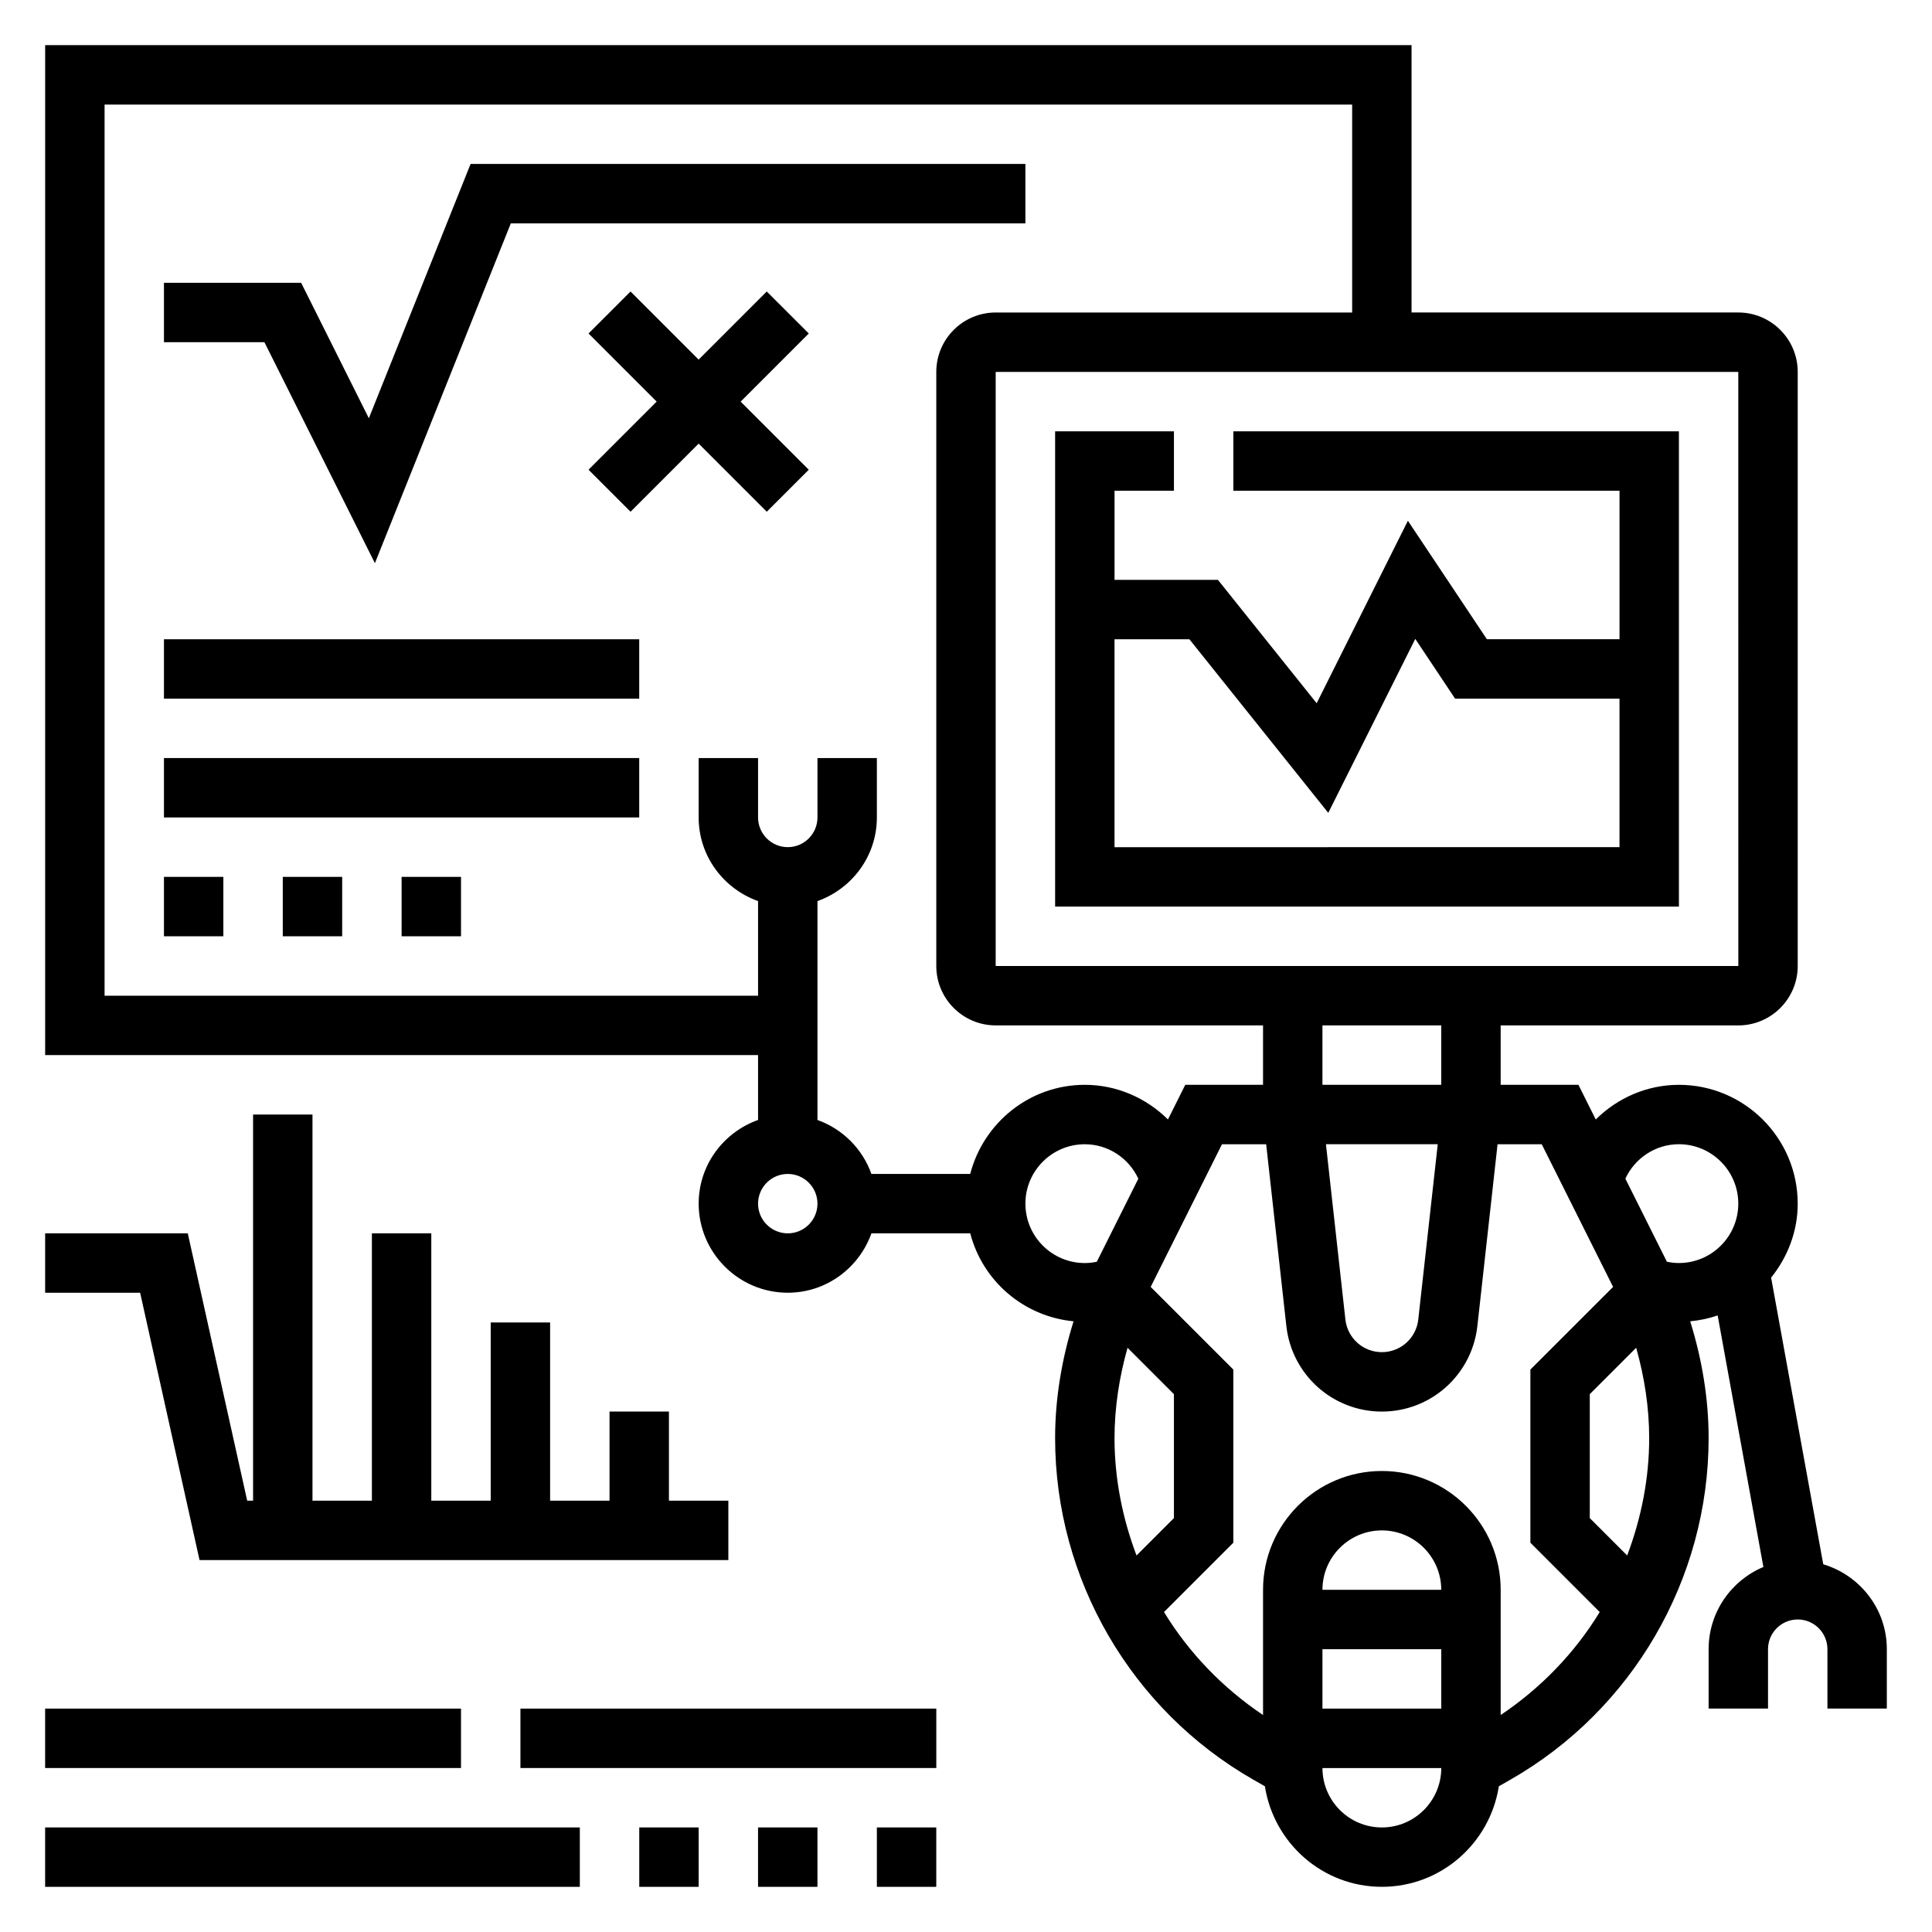 <?xml version="1.0" encoding="UTF-8"?>
<!-- Uploaded to: SVG Repo, www.svgrepo.com, Generator: SVG Repo Mixer Tools -->
<svg fill="#000000" width="800px" height="800px" version="1.1" viewBox="144 144 512 512" xmlns="http://www.w3.org/2000/svg">
 <g>
  <path d="m588.93 258.3h-118.08v15.742h102.34v39.359h-35.148l-20.934-31.395-24.176 48.359-26.172-32.703h-27.395v-23.617h15.742v-15.742h-31.488v125.95h165.31zm-149.57 110.21v-55.105h19.836l36.809 46.012 23.059-46.105 10.551 15.836h43.57v39.359z"/>
  <path d="m627.18 558.55-13.816-75.965c4.34-5.402 7.047-12.164 7.047-19.609 0-17.367-14.121-31.488-31.488-31.488-8.469 0-16.289 3.488-22.035 9.188l-4.586-9.188h-20.609v-15.742h62.977c8.684 0 15.742-7.062 15.742-15.742v-157.45c0-8.684-7.062-15.742-15.742-15.742l-86.594-0.004v-70.848h-362.11v267.65h188.93v17.191c-9.141 3.258-15.742 11.918-15.742 22.168 0 13.02 10.598 23.617 23.617 23.617 10.25 0 18.91-6.606 22.168-15.742h26.184c3.273 12.594 14.098 22.035 27.379 23.316-3.113 10.012-4.887 20.449-4.887 30.938 0 37.328 20.137 72.027 52.555 90.551l3.039 1.738c2.356 15.055 15.297 26.641 31 26.641s28.645-11.586 31-26.641l3.039-1.738c32.418-18.523 52.555-53.223 52.555-90.551 0-10.477-1.77-20.926-4.879-30.938 2.527-0.242 4.961-0.754 7.273-1.559l12.121 66.668c-8.512 3.566-14.516 11.98-14.516 21.781v15.742h15.742v-15.742c0-4.336 3.527-7.871 7.871-7.871s7.871 3.535 7.871 7.871v15.742h15.742v-15.742c0.004-10.66-7.137-19.578-16.844-22.504zm-38.258-111.32c8.684 0 15.742 7.062 15.742 15.742 0 8.684-7.062 15.742-15.742 15.742-1.07 0-2.125-0.125-3.18-0.348l-11.004-22.012c2.543-5.481 8.043-9.125 14.184-9.125zm-7.871 77.871c0 10.801-2.125 21.293-5.832 31.117l-9.91-9.91v-32.844l12.297-12.297c2.188 7.789 3.445 15.84 3.445 23.934zm-55.105-93.613h-31.488v-15.742h31.488zm-0.926 15.742-5.164 46.453c-0.543 4.938-4.691 8.652-9.652 8.652-4.961 0-9.109-3.715-9.66-8.645l-5.156-46.461zm79.656-47.23h-196.81v-157.44h196.8zm-251.91 70.848c-4.344 0-7.871-3.535-7.871-7.871 0-4.336 3.527-7.871 7.871-7.871s7.871 3.535 7.871 7.871c0 4.336-3.523 7.871-7.871 7.871zm48.352-15.746h-26.184c-2.379-6.668-7.629-11.918-14.297-14.297v-58.008c9.141-3.258 15.742-11.918 15.742-22.168v-15.742h-15.742v15.742c0 4.336-3.527 7.871-7.871 7.871s-7.871-3.535-7.871-7.871v-15.742h-15.742v15.742c0 10.25 6.606 18.91 15.742 22.168v25.074h-173.18v-236.16h330.62v55.105l-94.465-0.004c-8.684 0-15.742 7.062-15.742 15.742v157.44c0 8.684 7.062 15.742 15.742 15.742h70.848v15.742h-20.609l-4.59 9.188c-5.746-5.695-13.562-9.18-22.031-9.18-14.637 0-26.852 10.074-30.371 23.613zm38.242 70c0-8.086 1.258-16.137 3.449-23.93l12.293 12.293v32.844l-9.91 9.91c-3.707-9.832-5.832-20.316-5.832-31.117zm-23.617-62.125c0-8.684 7.062-15.742 15.742-15.742 6.141 0 11.645 3.644 14.184 9.133l-11.004 22.012c-1.051 0.215-2.106 0.34-3.176 0.34-8.684 0-15.746-7.062-15.746-15.742zm78.719 118.08h31.488v15.742h-31.488zm0-15.742c0-8.684 7.062-15.742 15.742-15.742 8.684 0 15.742 7.062 15.742 15.742zm15.746 62.977c-8.684 0-15.742-7.062-15.742-15.742h31.488c-0.004 8.68-7.062 15.742-15.746 15.742zm31.488-29.797v-33.18c0-17.367-14.121-31.488-31.488-31.488-17.367 0-31.488 14.121-31.488 31.488v33.18c-10.73-7.203-19.656-16.5-26.246-27.293l18.375-18.375v-45.879l-21.906-21.906 18.898-37.809h11.707l5.352 48.199c1.441 12.91 12.32 22.648 25.309 22.648s23.867-9.738 25.309-22.648l5.352-48.199h11.707l18.91 37.809-21.918 21.91v45.879l18.375 18.375c-6.59 10.789-15.516 20.086-26.246 27.289z"/>
  <path d="m415.74 187.45h-147.03l-26.961 67.395-17.945-35.906h-36.355v15.746h26.625l29.281 58.559 36.016-90.047h136.37z"/>
  <path d="m347.2 221.25-18.051 18.051-18.047-18.051-11.133 11.129 18.051 18.051-18.051 18.051 11.133 11.133 18.047-18.051 18.051 18.051 11.133-11.133-18.051-18.051 18.051-18.051z"/>
  <path d="m187.45 376.38h15.742v15.742h-15.742z"/>
  <path d="m218.94 376.38h15.742v15.742h-15.742z"/>
  <path d="m250.43 376.38h15.742v15.742h-15.742z"/>
  <path d="m187.45 344.89h125.95v15.742h-125.95z"/>
  <path d="m187.45 313.41h125.95v15.742h-125.95z"/>
  <path d="m196.88 557.44h140.14v-15.742h-15.746v-23.617h-15.742v23.617h-15.746v-47.234h-15.742v47.234h-15.746v-70.848h-15.742v70.848h-15.746v-102.34h-15.742v102.34h-1.559l-15.746-70.848h-37.801v15.742h25.176z"/>
  <path d="m155.96 628.29h141.7v15.742h-141.7z"/>
  <path d="m155.96 596.8h110.21v15.742h-110.21z"/>
  <path d="m281.92 596.8h110.21v15.742h-110.21z"/>
  <path d="m313.41 628.29h15.742v15.742h-15.742z"/>
  <path d="m344.89 628.29h15.742v15.742h-15.742z"/>
  <path d="m376.38 628.29h15.742v15.742h-15.742z"/>
 </g>
</svg>